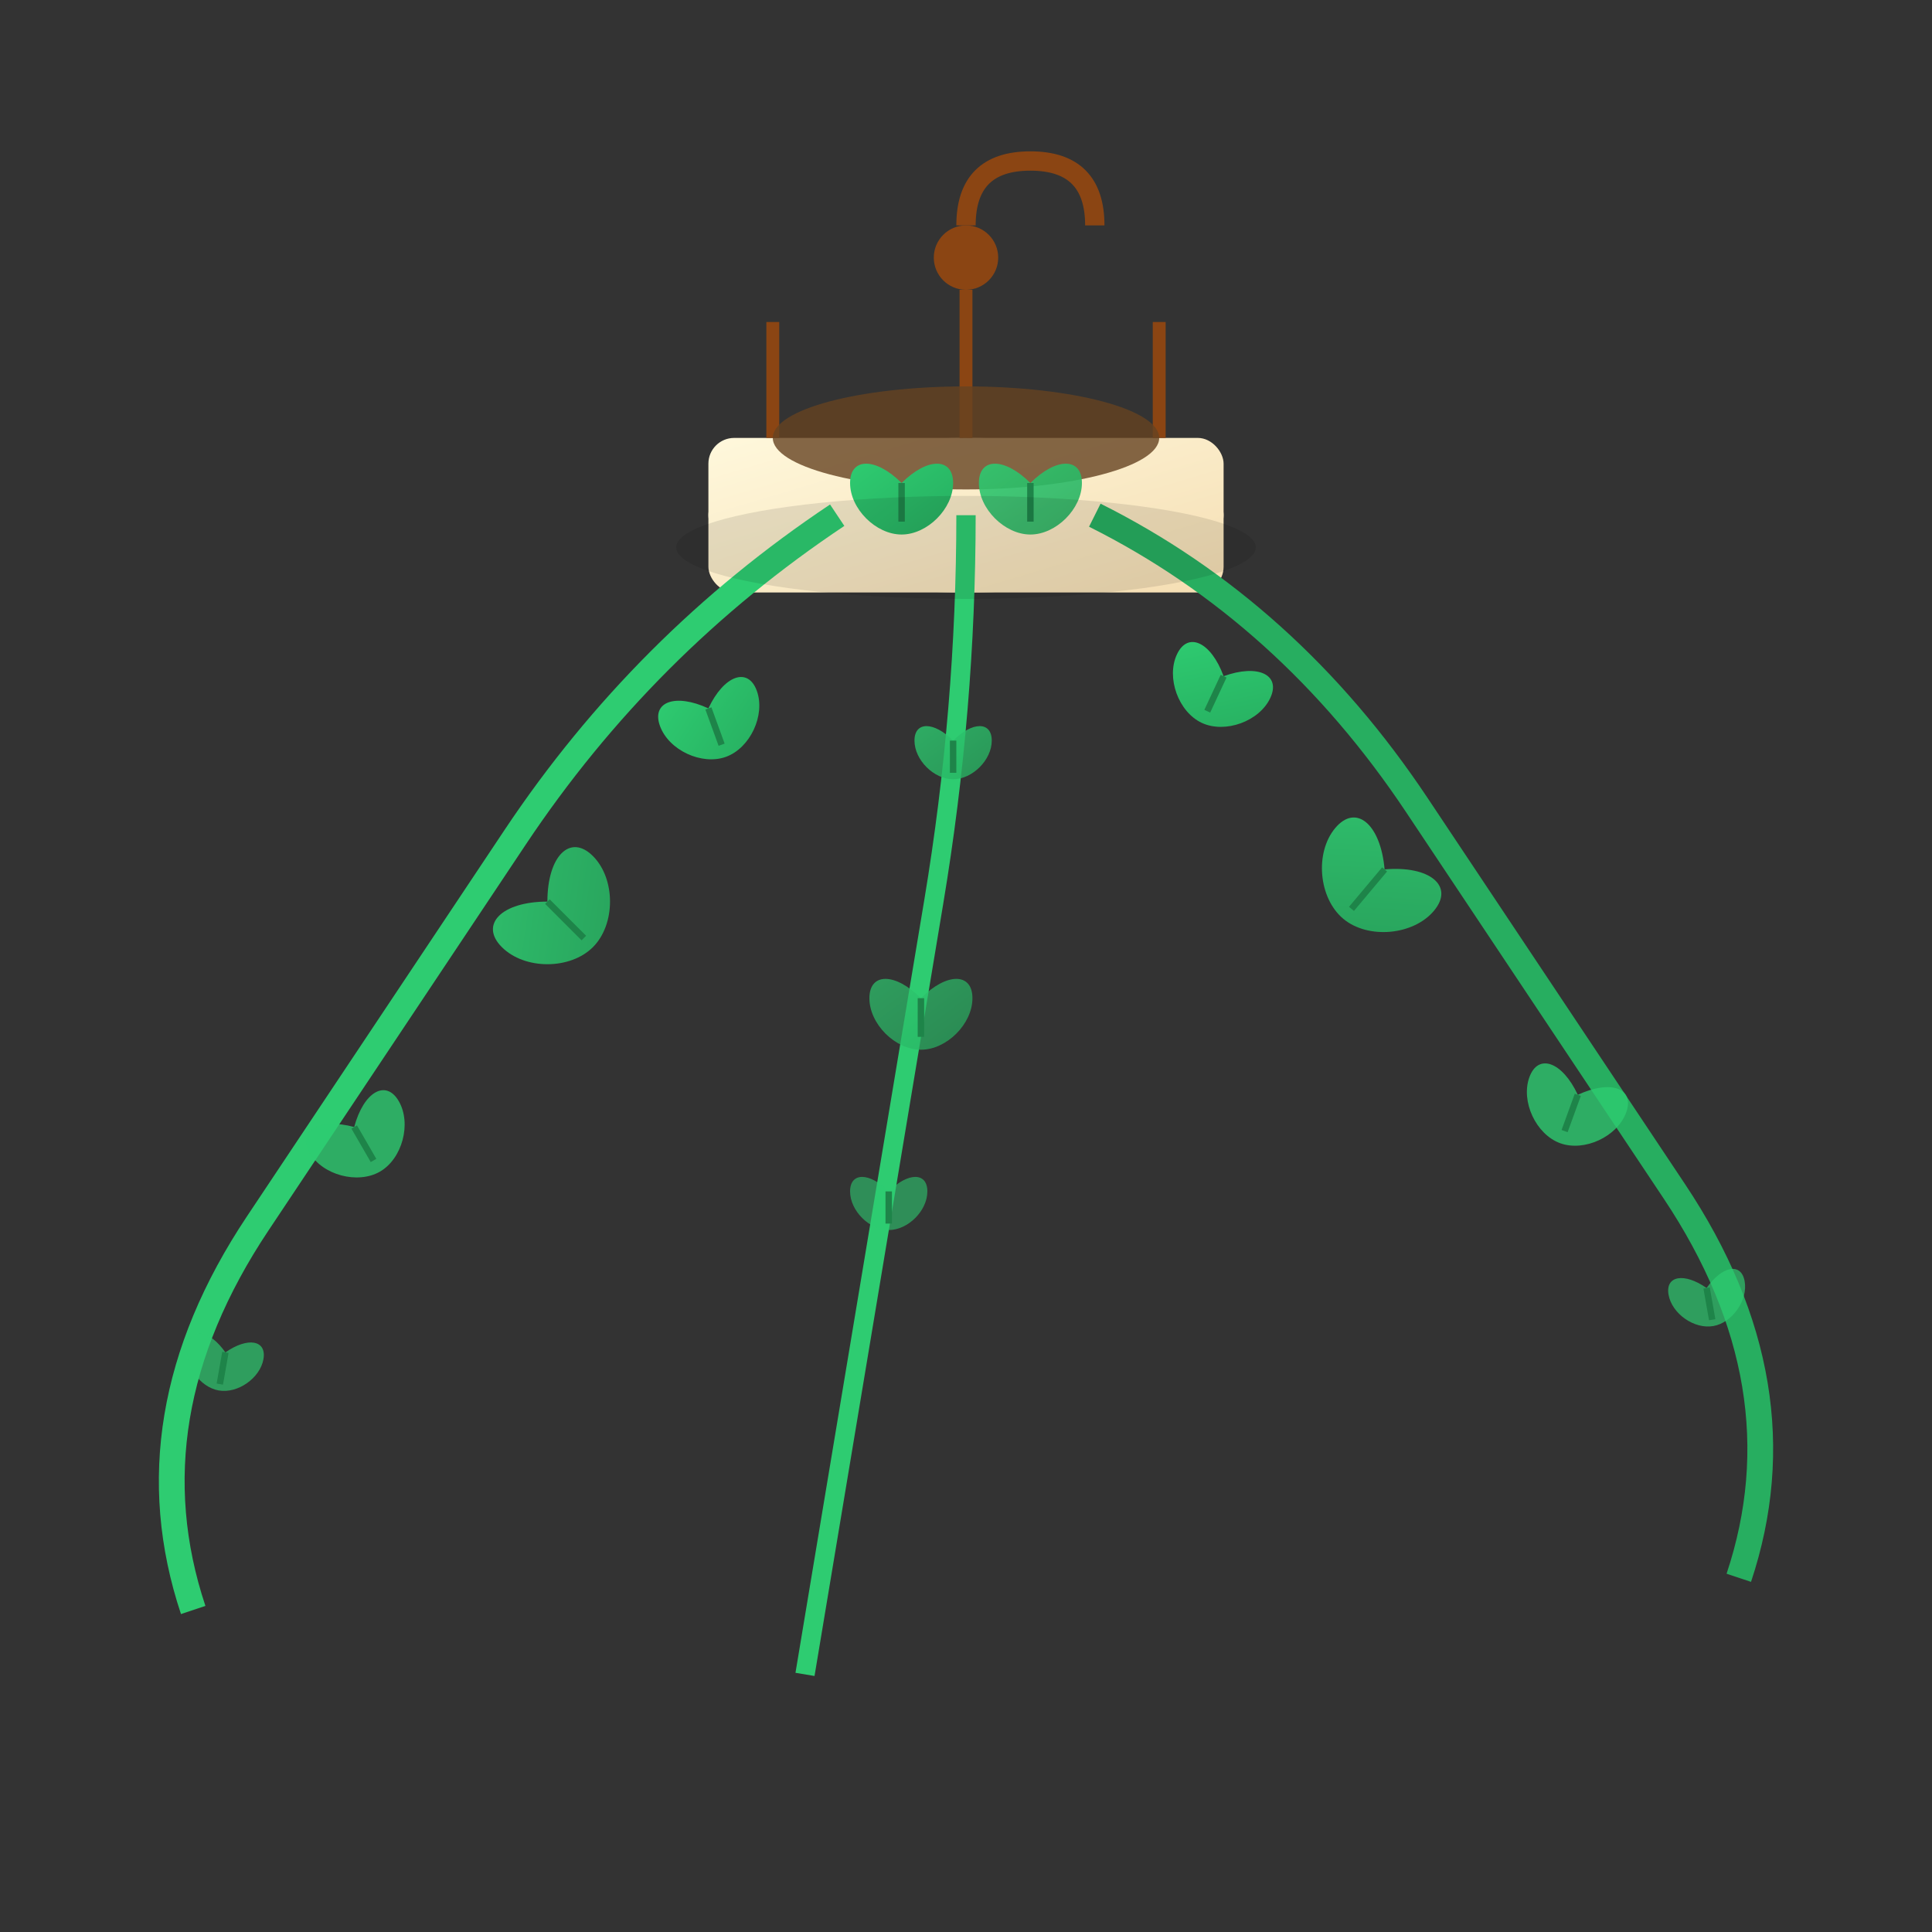 <svg xmlns="http://www.w3.org/2000/svg" viewBox="0 0 300 300" width="300" height="300">
    <rect x="0" y="0" width="300" height="300" fill="#333333" stroke="none"/>
    <defs>
        <linearGradient id="plant4Gradient" x1="0%" y1="0%" x2="100%" y2="100%">
            <stop offset="0%" style="stop-color:#2ecc71;stop-opacity:1" />
            <stop offset="100%" style="stop-color:#27ae60;stop-opacity:1" />
        </linearGradient>
        <linearGradient id="pot4Gradient" x1="0%" y1="0%" x2="100%" y2="100%">
            <stop offset="0%" style="stop-color:#fff8dc;stop-opacity:1" />
            <stop offset="100%" style="stop-color:#f5deb3;stop-opacity:1" />
        </linearGradient>
    </defs>
    
    <!-- Pothos (Trailing plant) -->
    <!-- Hanging pot -->
    <ellipse cx="150" cy="80" rx="40" ry="12" fill="url(#pot4Gradient)"/>
    <rect x="110" y="68" width="80" height="24" fill="url(#pot4Gradient)" rx="4"/>
    
    <!-- Hanging chains/rope -->
    <line x1="120" y1="50" x2="120" y2="68" stroke="#8b4513" stroke-width="2"/>
    <line x1="180" y1="50" x2="180" y2="68" stroke="#8b4513" stroke-width="2"/>
    <line x1="150" y1="45" x2="150" y2="68" stroke="#8b4513" stroke-width="2"/>
    
    <!-- Hanging hook -->
    <circle cx="150" cy="40" r="5" fill="#8b4513"/>
    <path d="M150 35 Q150 25, 160 25 Q170 25, 170 35" stroke="#8b4513" stroke-width="3" fill="none"/>
    
    <!-- Soil -->
    <ellipse cx="150" cy="68" rx="30" ry="8" fill="#654321" opacity="0.8"/>
    
    <!-- Main trailing vine 1 (left side) -->
    <path d="M130 80 Q100 100, 80 130 Q60 160, 40 190 Q20 220, 30 250" 
          stroke="#2ecc71" stroke-width="4" fill="none"/>
    
    <!-- Heart-shaped leaves on vine 1 -->
    <g transform="translate(110, 110) rotate(-20)">
        <path d="M0 0 C-4 -4, -8 -4, -8 0 C-8 4, -4 8, 0 8 C4 8, 8 4, 8 0 C8 -4, 4 -4, 0 0 Z" 
              fill="url(#plant4Gradient)"/>
        <path d="M0 0 L0 6" stroke="#1e8449" stroke-width="1" fill="none"/>
    </g>
    
    <g transform="translate(85, 140) rotate(-45)">
        <path d="M0 0 C-5 -5, -10 -5, -10 0 C-10 5, -5 10, 0 10 C5 10, 10 5, 10 0 C10 -5, 5 -5, 0 0 Z" 
              fill="url(#plant4Gradient)" opacity="0.9"/>
        <path d="M0 0 L0 8" stroke="#1e8449" stroke-width="1" fill="none"/>
    </g>
    
    <g transform="translate(55, 175) rotate(-30)">
        <path d="M0 0 C-4 -4, -8 -4, -8 0 C-8 4, -4 8, 0 8 C4 8, 8 4, 8 0 C8 -4, 4 -4, 0 0 Z" 
              fill="#2ecc71" opacity="0.8"/>
        <path d="M0 0 L0 6" stroke="#1e8449" stroke-width="1" fill="none"/>
    </g>
    
    <g transform="translate(35, 210) rotate(10)">
        <path d="M0 0 C-3 -3, -6 -3, -6 0 C-6 3, -3 6, 0 6 C3 6, 6 3, 6 0 C6 -3, 3 -3, 0 0 Z" 
              fill="#2ecc71" opacity="0.7"/>
        <path d="M0 0 L0 5" stroke="#1e8449" stroke-width="1" fill="none"/>
    </g>
    
    <!-- Main trailing vine 2 (right side) -->
    <path d="M170 80 Q200 95, 220 125 Q240 155, 260 185 Q280 215, 270 245" 
          stroke="#27ae60" stroke-width="4" fill="none"/>
    
    <!-- Heart-shaped leaves on vine 2 -->
    <g transform="translate(190, 105) rotate(25)">
        <path d="M0 0 C-4 -4, -8 -4, -8 0 C-8 4, -4 8, 0 8 C4 8, 8 4, 8 0 C8 -4, 4 -4, 0 0 Z" 
              fill="url(#plant4Gradient)"/>
        <path d="M0 0 L0 6" stroke="#1e8449" stroke-width="1" fill="none"/>
    </g>
    
    <g transform="translate(215, 135) rotate(40)">
        <path d="M0 0 C-5 -5, -10 -5, -10 0 C-10 5, -5 10, 0 10 C5 10, 10 5, 10 0 C10 -5, 5 -5, 0 0 Z" 
              fill="url(#plant4Gradient)" opacity="0.9"/>
        <path d="M0 0 L0 8" stroke="#1e8449" stroke-width="1" fill="none"/>
    </g>
    
    <g transform="translate(245, 170) rotate(20)">
        <path d="M0 0 C-4 -4, -8 -4, -8 0 C-8 4, -4 8, 0 8 C4 8, 8 4, 8 0 C8 -4, 4 -4, 0 0 Z" 
              fill="#2ecc71" opacity="0.8"/>
        <path d="M0 0 L0 6" stroke="#1e8449" stroke-width="1" fill="none"/>
    </g>
    
    <g transform="translate(265, 200) rotate(-10)">
        <path d="M0 0 C-3 -3, -6 -3, -6 0 C-6 3, -3 6, 0 6 C3 6, 6 3, 6 0 C6 -3, 3 -3, 0 0 Z" 
              fill="#2ecc71" opacity="0.7"/>
        <path d="M0 0 L0 5" stroke="#1e8449" stroke-width="1" fill="none"/>
    </g>
    
    <!-- Center trailing vine 3 -->
    <path d="M150 80 Q150 110, 145 140 Q140 170, 135 200 Q130 230, 125 260" 
          stroke="#2ecc71" stroke-width="3" fill="none"/>
    
    <!-- Heart-shaped leaves on center vine -->
    <g transform="translate(148, 115)">
        <path d="M0 0 C-3 -3, -6 -3, -6 0 C-6 3, -3 6, 0 6 C3 6, 6 3, 6 0 C6 -3, 3 -3, 0 0 Z" 
              fill="url(#plant4Gradient)" opacity="0.8"/>
        <path d="M0 0 L0 5" stroke="#1e8449" stroke-width="1" fill="none"/>
    </g>
    
    <g transform="translate(143, 155)">
        <path d="M0 0 C-4 -4, -8 -4, -8 0 C-8 4, -4 8, 0 8 C4 8, 8 4, 8 0 C8 -4, 4 -4, 0 0 Z" 
              fill="url(#plant4Gradient)" opacity="0.7"/>
        <path d="M0 0 L0 6" stroke="#1e8449" stroke-width="1" fill="none"/>
    </g>
    
    <g transform="translate(138, 185)">
        <path d="M0 0 C-3 -3, -6 -3, -6 0 C-6 3, -3 6, 0 6 C3 6, 6 3, 6 0 C6 -3, 3 -3, 0 0 Z" 
              fill="#2ecc71" opacity="0.6"/>
        <path d="M0 0 L0 5" stroke="#1e8449" stroke-width="1" fill="none"/>
    </g>
    
    <!-- Upper leaves in pot -->
    <g transform="translate(140, 75)">
        <path d="M0 0 C-4 -4, -8 -4, -8 0 C-8 4, -4 8, 0 8 C4 8, 8 4, 8 0 C8 -4, 4 -4, 0 0 Z" 
              fill="url(#plant4Gradient)"/>
        <path d="M0 0 L0 6" stroke="#1e8449" stroke-width="1" fill="none"/>
    </g>
    
    <g transform="translate(160, 75)">
        <path d="M0 0 C-4 -4, -8 -4, -8 0 C-8 4, -4 8, 0 8 C4 8, 8 4, 8 0 C8 -4, 4 -4, 0 0 Z" 
              fill="url(#plant4Gradient)" opacity="0.9"/>
        <path d="M0 0 L0 6" stroke="#1e8449" stroke-width="1" fill="none"/>
    </g>
    
    <!-- Decorative shadow -->
    <ellipse cx="150" cy="85" rx="45" ry="8" fill="#000" opacity="0.1"/>
</svg>
